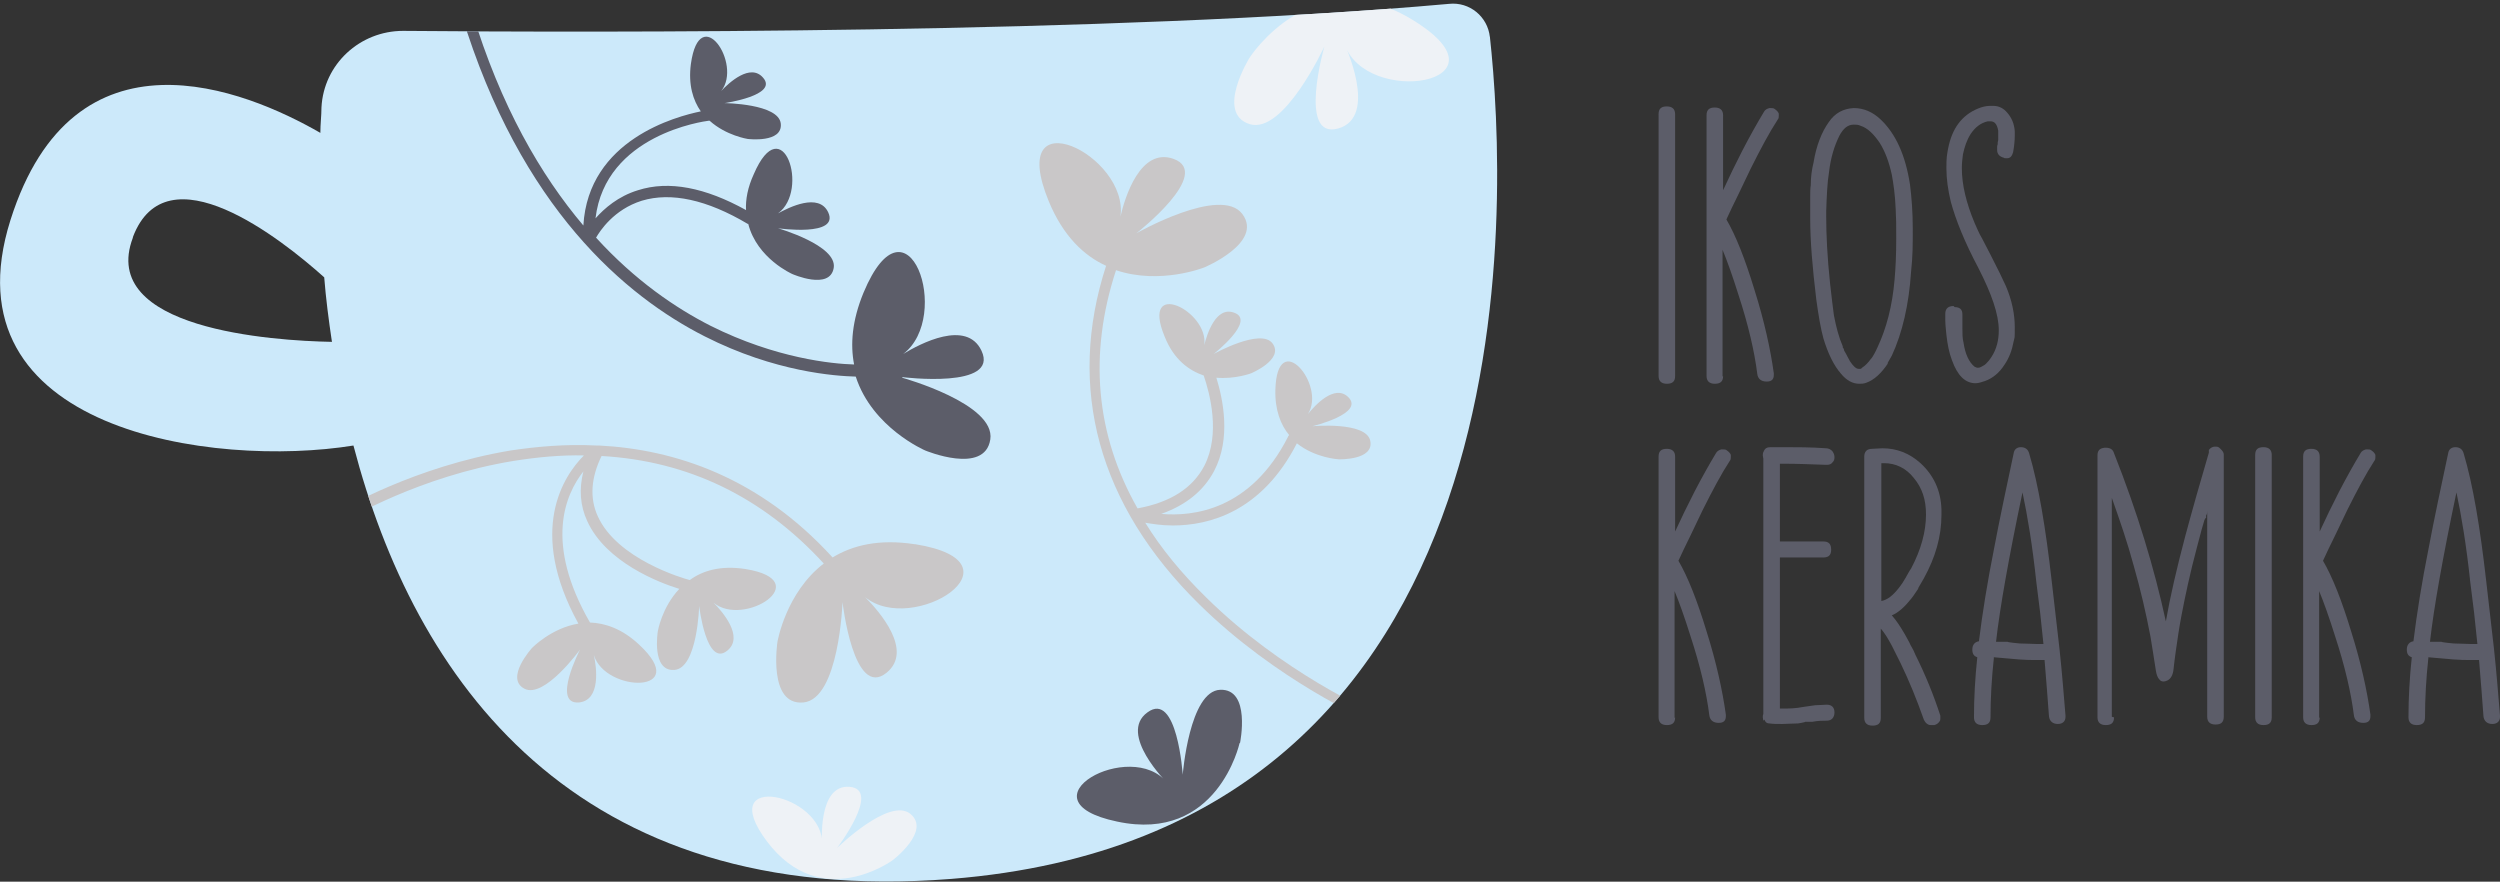 <?xml version="1.0" encoding="UTF-8"?> <svg xmlns="http://www.w3.org/2000/svg" xmlns:xlink="http://www.w3.org/1999/xlink" id="Layer_1" version="1.1" viewBox="0 0 453.4 159.9"><rect x="0" y="0" width="453.4" height="159.9" fill="#333333" stroke="none"/><defs><style> .st0 { fill: #cce9fa; } .st1 { fill: none; } .st2 { fill: #5c5d69; } .st3 { fill: #eef2f6; } .st4 { clip-path: url(#clippath); } .st5 { fill: #c9c7c8; } </style><clipPath id="clippath"><path class="st1" d="M270.2,6.7c-.4-3.7-3.7-6.4-7.4-6-61.2,5.5-155.2,5.2-189.7,4.9-7.8,0-14.4,6-14.8,13.9,0,1.5-.2,3-.2,4.6C44.4,16.2,13.4,3.6,1.9,39.9c-12.1,38.3,36.9,45,62.2,40.9,11,42.1,39.8,84,108.4,78.6,106.8-8.5,100.9-123.6,97.7-152.8ZM24.1,43c6.1-16.1,26.9.3,34.7,7.3.3,3.8.8,7.7,1.4,11.7-10.8-.2-42.4-2.3-36.1-18.9Z"></path></clipPath></defs><g><path class="st2" d="M303.8,68.2c0,1-.5,1.4-1.5,1.4s-1.5-.5-1.5-1.4V20.7c0-1,.5-1.4,1.5-1.4s1.5.5,1.5,1.4v47.6Z"></path><path class="st2" d="M312.5,68.2c0,1-.5,1.4-1.5,1.4s-1.5-.5-1.5-1.4V20.9c0-1,.5-1.4,1.5-1.4s1.5.5,1.5,1.4v13.6l1.7-3.6,1.8-3.6c1.4-2.7,2.7-5,3.9-7,.2-.4.6-.6,1-.7h.2c.3,0,.6,0,.8.2.3.2.6.5.7.8,0,.1,0,.2,0,.4,0,.2,0,.5-.2.7-1.5,2.3-3.1,5.3-4.9,8.9l-1.1,2.3-1.1,2.3c-.9,1.8-1.6,3.3-2.2,4.6,1.7,2.9,3.4,7.2,5.1,12.8,1.8,5.7,2.9,10.8,3.5,15.1,0,0,0,.2,0,.3,0,.8-.4,1.2-1.3,1.2-1,0-1.6-.5-1.7-1.4-.5-4-1.6-8.8-3.4-14.3-1.1-3.5-2.1-6.3-2.9-8.2v23Z"></path><path class="st2" d="M342.4,65.9c-1.2,1.8-2.5,3-3.9,3.5-.5.2-.9.2-1.3.2-1.2,0-2.3-.6-3.3-1.8-1.4-1.6-2.4-3.8-3.2-6.4-.5-1.8-.9-4.2-1.3-7.1-.7-5.8-1.1-10.6-1.1-14.6s0-1.5,0-2.2v-.9s0-1,0-1c0-.7,0-1.4.1-2,0-1.5.2-2.9.5-4.1.5-3.1,1.5-5.6,2.8-7.4,1.1-1.6,2.6-2.4,4.5-2.5,1.8,0,3.4.7,4.8,2,2.8,2.6,4.6,6.6,5.4,11.9.3,2.4.5,5,.5,8s0,4.9-.3,7.7c-.4,6.1-1.6,11.2-3.5,15.3l-.4.7-.4.7ZM339.4,65c.3-.4.7-1.1,1.1-2,1.6-3.4,2.7-7.5,3.1-12.3.2-2.2.3-4.6.3-7.4s0-3.5-.1-5.4c-.1-2.5-.4-4.6-.7-6.2-.5-2.3-1.2-4.2-2.2-5.8-1.1-1.6-2.2-2.7-3.5-3.1-.4-.2-.8-.2-1.2-.2-1.1,0-1.9.7-2.6,2-.9,1.8-1.6,4-1.9,6.7-.3,1.8-.4,4.1-.5,7v.9c0,3.4.2,7.5.7,12.2.3,2.5.5,4.5.7,5.8.4,2.1.9,4,1.6,5.6v.2c0,0,.2.3.2.3,0,.3.2.5.3.7.3.6.6,1.1.8,1.5.6.9,1.1,1.4,1.6,1.4s.4,0,.6-.2c.6-.4,1.1-.9,1.6-1.6Z"></path><path class="st2" d="M354.5,55.7c.9,0,1.4.4,1.4,1.3v.2c0,.6,0,1.1,0,1.6v.7c0,1,0,1.9.2,2.6.3,2.1,1,3.6,2,4.4.2.1.4.2.6.2.4,0,.7-.2,1.2-.5.3-.2.5-.5.8-.8.2-.3.4-.5.5-.7.9-1.4,1.3-3,1.3-4.8h0c0-2.9-1.3-6.6-3.7-11.3-2.5-4.7-4.1-8.7-5-12-.5-2.1-.8-4.1-.8-6.1s.1-2.4.3-3.5c.7-3.7,2.5-6.1,5.4-7.3.7-.3,1.5-.5,2.2-.5s.4,0,.6,0c1.1,0,1.9.5,2.5,1.2.8.9,1.3,2,1.4,3.4,0,.2,0,.5,0,.8,0,.9-.1,1.9-.3,3-.2.7-.5,1.1-1.1,1.1s-.4,0-.6-.1c-.8-.2-1.2-.7-1.2-1.4s0-.3,0-.4c0-.2,0-.4.1-.6,0-.3,0-.5.1-.8,0-.3,0-.6,0-.9s0-.5,0-.8c-.2-1.1-.6-1.7-1.4-1.7s-.3,0-.5,0c-1.3.3-2.3,1.1-3.1,2.3-.7,1.1-1.1,2.3-1.4,3.7-.1.8-.2,1.6-.2,2.5,0,3,.8,6.3,2.3,9.9.4.9.8,1.9,1.4,2.9l1.5,2.9c1.3,2.5,2.2,4.4,2.8,5.7,1.1,2.6,1.6,5.1,1.6,7.4s0,1.7-.2,2.6c-.3,1.6-.8,3-1.7,4.3-.9,1.4-2.1,2.4-3.5,2.9-.6.2-1.2.4-1.7.4-1.9,0-3.3-1.4-4.3-4.2-.5-1.3-.8-2.8-1-4.6-.1-1-.2-1.9-.2-2.7s0-.7,0-1.1c0-1,.6-1.4,1.5-1.4Z"></path><path class="st2" d="M303.8,130.1c0,1-.5,1.4-1.5,1.4s-1.5-.5-1.5-1.4v-47.3c0-1,.5-1.4,1.5-1.4s1.5.5,1.5,1.4v13.6l1.7-3.6,1.8-3.6c1.4-2.7,2.7-5,3.9-7,.2-.4.6-.6,1-.7h.2c.3,0,.6,0,.8.2.3.2.6.5.7.8,0,.1,0,.2,0,.4,0,.2,0,.5-.2.7-1.5,2.3-3.1,5.3-4.9,8.9l-1.1,2.3-1.1,2.3c-.9,1.8-1.6,3.3-2.2,4.6,1.7,2.9,3.4,7.2,5.1,12.8,1.8,5.7,2.9,10.8,3.5,15.1,0,0,0,.2,0,.3,0,.8-.4,1.2-1.3,1.2-1,0-1.6-.5-1.7-1.4-.5-4-1.6-8.8-3.4-14.3-1.1-3.5-2.1-6.3-2.9-8.2v23Z"></path><path class="st2" d="M319.8,130.7c0-.2-.1-.4-.1-.6s0-.4.1-.6v-46.3c0-.2-.1-.4-.1-.6s0-.5.2-.8c.2-.5.6-.7,1.2-.7.8,0,1.7,0,2.7,0,2.1,0,4.6,0,7.4.2.4,0,.8.2,1.1.5.2.3.4.6.4,1.1s-.1.7-.4,1c-.2.3-.6.4-1,.4h-.1c-2.8-.1-5.4-.2-7.5-.2h-.9v14.1c1.9,0,3.6,0,5.1,0s2,0,2.8,0c1,0,1.4.5,1.4,1.5s-.5,1.4-1.4,1.4h0c-.9,0-1.8,0-2.8,0-1.5,0-3.2,0-5.1,0v27.4h.6c1,0,2.2,0,3.7-.3l2.1-.3c.8,0,1.5-.1,2.1-.1h0c.9,0,1.4.5,1.4,1.4s-.5,1.5-1.4,1.5c-.7,0-1.6,0-2.6.2h-1.3c0,.1-1.3.3-1.3.3-1.1,0-2,.1-2.9.1s-1.6,0-2.3-.1c-.5,0-.8-.3-.9-.7Z"></path><path class="st2" d="M348,106.6c-.5.7-.9,1.4-1.4,2-1.2,1.5-2.3,2.5-3.5,3,.8.9,1.6,2.1,2.4,3.5.3.6.7,1.2,1,1.9l.5.9.4.9c1.8,3.6,3.3,7.3,4.5,11,0,.2,0,.3,0,.5,0,.2,0,.4-.2.6-.2.3-.5.5-.9.6-.1,0-.3,0-.5,0s-.4,0-.6-.1c-.4-.2-.6-.5-.8-.9-1.3-3.7-2.7-7.1-4.2-10.2l-.4-.8-.4-.8c-.3-.6-.6-1.2-.8-1.6-.7-1.3-1.3-2.3-2-3.1v16.2c0,1-.5,1.4-1.5,1.4s-1.5-.5-1.5-1.4v-47.4c0-.9.5-1.4,1.4-1.4.6,0,1.2-.1,1.9-.1,2.6,0,4.9.9,6.9,2.7,2.4,2.2,3.7,5,3.8,8.4,0,.3,0,.7,0,1,0,3.9-1.1,7.7-3.2,11.5-.4.7-.8,1.4-1.1,1.9ZM341.2,109c1.1-.2,2.1-1,3.2-2.4.4-.5.8-1.1,1.2-1.8.2-.3.3-.6.5-.9.1-.2.3-.5.5-.8,1.8-3.4,2.7-6.7,2.7-9.8h0c0-2.7-.7-4.8-2.2-6.6-1.4-1.8-3.3-2.7-5.4-2.7h-.5v25Z"></path><path class="st2" d="M361.6,119.4c-.4,3.7-.6,7.3-.6,10.7,0,1-.5,1.4-1.5,1.4s-1.5-.5-1.5-1.4h0c0-3.5.2-7.1.6-10.9-.6-.2-.9-.6-.9-1.4h0c0-.9.5-1.4,1.2-1.5.6-4.9,1.5-10.6,2.8-17.1.4-2.2,1-5.1,1.7-8.5l1.8-8.5c.1-.7.6-1.1,1.3-1.1h0c.8,0,1.3.4,1.5,1.1,1.7,5.7,3,13.5,4.1,23.2l.7,6.1.7,6.1c.5,4.6.8,8.7,1.1,12.2v.2c0,.8-.5,1.3-1.4,1.3s-1.5-.5-1.6-1.4c-.2-3-.5-6.4-.8-10.2-.5,0-1,0-1.5,0-.9,0-1.9,0-3.1-.1l-2.3-.2-2.3-.2ZM369.3,105.5c-.7-6.6-1.6-12-2.5-16.2-2.5,11.9-4.1,20.9-4.8,27.1h2.1c0,.1,2.2.3,2.2.3,1.2,0,2.3.1,3.2.1s.7,0,1.1,0l-.6-5.7-.7-5.6Z"></path><path class="st2" d="M383.4,130.1c0,1-.5,1.4-1.5,1.4s-1.5-.5-1.5-1.4v-47.5c0-.9.4-1.3,1.3-1.4h.2c.8,0,1.3.3,1.5,1,4.2,10.6,7.3,20.8,9.4,30.5.8-4.6,2-9.7,3.5-15.4.6-2.2,1.3-4.8,2.1-7.6l2.2-7.6h0c0,0,0-.3,0-.3h0c0-.1,0-.2,0-.2.3-.4.7-.6,1.1-.6s.6,0,.9.3h0s.2.2.2.2c.3.3.5.6.5.9v47.6c0,1-.5,1.4-1.5,1.4s-1.5-.5-1.5-1.4v-37.3c0,.2,0,.5-.2.8v.4c-.1,0-.3.4-.3.4l-.5,1.7-.9,3.4c-1.2,4.5-2.1,8.7-2.8,12.4-.4,2.1-.7,4.2-1,6.3-.2,1.3-.3,2.4-.4,3.2-.1,1.1-.5,1.8-1.1,2.1-.2.1-.5.2-.7.2-.3,0-.6-.1-.8-.4-.3-.3-.5-.9-.6-1.5-.4-2.5-.7-4.6-1-6.3-.8-4.2-1.8-8.5-3-12.7-1.1-4.1-2.5-8.2-4-12.4v39.7Z"></path><path class="st2" d="M412,130.1c0,1-.5,1.4-1.5,1.4s-1.5-.5-1.5-1.4v-47.6c0-1,.5-1.4,1.5-1.4s1.5.5,1.5,1.4v47.6Z"></path><path class="st2" d="M420.7,130.1c0,1-.5,1.4-1.5,1.4s-1.5-.5-1.5-1.4v-47.3c0-1,.5-1.4,1.5-1.4s1.5.5,1.5,1.4v13.6l1.7-3.6,1.8-3.6c1.4-2.7,2.7-5,3.9-7,.2-.4.6-.6,1-.7h.2c.3,0,.6,0,.8.2.3.2.6.5.7.8,0,.1,0,.2,0,.4,0,.2,0,.5-.2.7-1.5,2.3-3.1,5.3-4.9,8.9l-1.1,2.3-1.1,2.3c-.9,1.8-1.6,3.3-2.2,4.6,1.7,2.9,3.4,7.2,5.1,12.8,1.8,5.7,2.9,10.8,3.5,15.1,0,0,0,.2,0,.3,0,.8-.4,1.2-1.3,1.2-1,0-1.6-.5-1.7-1.4-.5-4-1.6-8.8-3.4-14.3-1.1-3.5-2.1-6.3-2.9-8.2v23Z"></path><path class="st2" d="M440.4,119.4c-.4,3.7-.6,7.3-.6,10.7,0,1-.5,1.4-1.5,1.4s-1.5-.5-1.5-1.4h0c0-3.5.2-7.1.6-10.9-.6-.2-.9-.6-.9-1.4h0c0-.9.5-1.4,1.2-1.5.6-4.9,1.5-10.6,2.8-17.1.4-2.2,1-5.1,1.7-8.5l1.8-8.5c.1-.7.6-1.1,1.3-1.1h0c.8,0,1.3.4,1.5,1.1,1.7,5.7,3,13.5,4.1,23.2l.7,6.1.7,6.1c.5,4.6.8,8.7,1.1,12.2v.2c0,.8-.5,1.3-1.4,1.3s-1.5-.5-1.6-1.4c-.2-3-.5-6.4-.8-10.2-.5,0-1,0-1.5,0-.9,0-1.9,0-3.1-.1l-2.3-.2-2.3-.2ZM448,105.5c-.7-6.6-1.6-12-2.5-16.2-2.5,11.9-4.1,20.9-4.8,27.1h2.1c0,.1,2.2.3,2.2.3,1.2,0,2.3.1,3.2.1s.7,0,1.1,0l-.6-5.7-.7-5.6Z"></path></g><g><path class="st0" d="M270.2,6.7c-.4-3.7-3.7-6.4-7.4-6-61.2,5.5-155.2,5.2-189.7,4.9-7.8,0-14.4,6-14.8,13.9,0,1.5-.2,3-.2,4.6C44.4,16.2,13.4,3.6,1.9,39.9c-12.1,38.3,36.9,45,62.2,40.9,11,42.1,39.8,84,108.4,78.6,106.8-8.5,100.9-123.6,97.7-152.8ZM24.1,43c6.1-16.1,26.9.3,34.7,7.3.3,3.8.8,7.7,1.4,11.7-10.8-.2-42.4-2.3-36.1-18.9Z"></path><g class="st4"><path class="st3" d="M226.6,10.5s11.6-18.2,29.9-6.7c18.3,11.4-8.9,15.7-12.7,4.1,0,0,6.3,13.3-1.1,15.4s-2.5-14.9-2.5-14.9c0,0-7.4,16.1-13.6,14.1s0-12,0-12Z"></path><path class="st3" d="M161.9,156s-13,9.6-22.8-3.4c-9.8-13,10.5-8.6,10,.6,0,0-.9-11,5-10.5,5.8.5-2.3,11.1-2.3,11.1,0,0,9.5-9.3,13.3-6.2s-3.2,8.4-3.2,8.4Z"></path><path class="st2" d="M224.8,134.8s-4,18.1-22.2,14.2c-18.2-3.8,2.6-15.3,9.1-7,0,0-9-8.9-3.6-12.8,5.4-4,6.4,11.3,6.4,11.3,0,0,1.2-15.2,6.8-15.4s3.6,9.6,3.6,9.6Z"></path><path class="st5" d="M249,129.1c-.2,0-16.4-7.1-30.2-20.7-4.5-4.4-8.2-8.9-11.1-13.6,1.2.2,2.9.5,5,.5,6.5,0,16.1-2.4,22.5-14.9,3.4,2.7,7.6,2.9,7.6,2.9,0,0,6.5.2,5.7-3.4-.8-3.5-10.5-2.6-10.5-2.6,0,0,9.6-2.3,6.5-5.3-2.5-2.4-6.1,1.6-7.3,3.1,3.4-5.3-5.6-15.9-5.9-4.4-.1,3.7,1,6.4,2.5,8.2,0,0-.2.2-.2.3-6.8,13.4-17.3,14.5-23,14,4.5-1.6,7.7-4.2,9.6-7.8,3.1-5.9,1.6-13,.4-16.9,3.4.3,6.3-.8,6.3-.8,0,0,6-2.5,3.9-5.4-2.1-2.9-10.7,1.9-10.7,1.9,0,0,7.8-6.1,3.7-7.5-3.3-1.2-4.9,3.9-5.4,5.9.9-6.2-11.6-12.3-7.2-1.6,1.7,4.3,4.5,6.2,7.1,7.1,1.1,3.2,3.1,10.6.1,16.4-2.1,4-6.1,6.6-12.1,7.7-7.6-13.4-8.9-27.9-3.9-43.2,8,2.7,16-.5,16-.5,0,0,10.8-4.5,6.9-9.7s-19.2,3.5-19.2,3.5c0,0,14-10.9,6.7-13.5-6-2.1-8.8,7-9.6,10.5,1.6-11.2-20.9-22-13-2.8,2.6,6.3,6.4,9.9,10.4,11.7-7.2,22.2-1.4,43.4,16.9,61.4,14,13.8,30.6,21.1,30.8,21.1.1,0,.3,0,.4,0,.4,0,.8-.2.9-.6.2-.5,0-1.1-.5-1.3Z"></path><path class="st5" d="M165.9,98.7c-6.5-1-11.3.2-14.9,2.4-13.3-14.6-28.7-19.6-42.3-20.3-.1,0-.3,0-.5,0-5.6-.3-10.9.2-15.6.9-17.4,2.9-30.6,10.7-30.7,10.8-.5.3-.6.9-.3,1.4.3.5.9.6,1.4.3.1,0,13-7.8,30.1-10.6,4.4-.7,8.7-1.1,12.8-1-3.7,3.7-10.3,13.6-1,30.5-4.9.8-8.4,4.4-8.4,4.4,0,0-5,5.5-1.4,7.4s10.1-7.1,10.1-7.1c0,0-5.2,10-.2,9.6,4-.4,3.2-6.4,2.7-8.6,2.1,6.9,17.9,7.1,8.2-1.9-3.1-2.9-6.2-3.9-8.9-4-8.3-14.4-4.5-23.2-1.2-27.4-.8,3.2-.6,6.2.7,9,3.4,7.5,13.1,11.2,16.7,12.3-3.2,3.4-3.9,7.7-3.9,7.7,0,0-1.2,7.3,3,7s4.5-11.6,4.5-11.6c0,0,1.3,11.2,5.1,8.1,3.1-2.5-.9-7.1-2.5-8.7,5.5,4.6,18.8-4,5.8-6.1-4.5-.7-7.8.3-10.1,2-1.2-.3-13.2-3.8-16.7-11.6-1.5-3.3-1.2-7,.7-10.9,15.7.9,29.2,7.4,40.3,19.5-6.9,5.3-8.4,14.2-8.4,14.2,0,0-1.8,11.6,4.7,11s7.1-18.2,7.1-18.2c0,0,2,17.7,8,12.8,4.9-4-1.3-11.1-3.9-13.7,8.7,7.1,29.6-6.3,9.1-9.6Z"></path><path class="st2" d="M163.7,68.4s17.6,2.2,14.3-4.8c-2.7-5.7-11.1-1.3-14.2.6,9-6.8.8-30.3-7.2-11.1-2.1,5.1-2.4,9.4-1.7,13-3.9-.1-14.2-1.1-26-7-6.3-3.2-13.7-8.2-20.8-16,.7-1.2,3.2-5.1,8.3-6.7,5.3-1.6,11.8-.2,19.2,4.2,0,0,0,0,.1,0,1.6,6.3,8,9.1,8,9.1,0,0,6.8,3,7.5-1.1s-10.1-7.2-10.1-7.2c0,0,11.2,1.6,9.1-2.9-1.7-3.6-7.1-.9-9.1.2,5.8-4.2.8-19.2-4.4-7.1-1.1,2.4-1.5,4.6-1.4,6.5-7.4-4.1-14-5.4-19.6-3.6-3.6,1.1-6.1,3.3-7.7,5.1,1.8-15.2,19.7-17.6,20.5-17.7,0,0,.1,0,.2,0,3,2.7,6.9,3.3,6.9,3.3,0,0,6.4.8,6-2.8s-10.2-3.7-10.2-3.7c0,0,9.8-1.4,7-4.6-2.3-2.7-6.2.9-7.6,2.4,3.9-4.9-3.9-16.4-5.5-4.9-.5,3.8.4,6.6,1.8,8.6-4.4.9-20.4,5.1-21.3,20.7-7.7-9.1-15-21.6-20.2-38.8-.2-.5-.7-.8-1.2-.7-.5.2-.8.7-.7,1.2,10.7,35.2,29.9,51.2,44.1,58.4,12.8,6.5,23.8,7.2,27.4,7.3,3,9.3,12.6,13.4,12.6,13.4,0,0,10.8,4.5,11.8-2,1-6.5-16-11.2-16-11.2Z"></path></g></g></svg> 